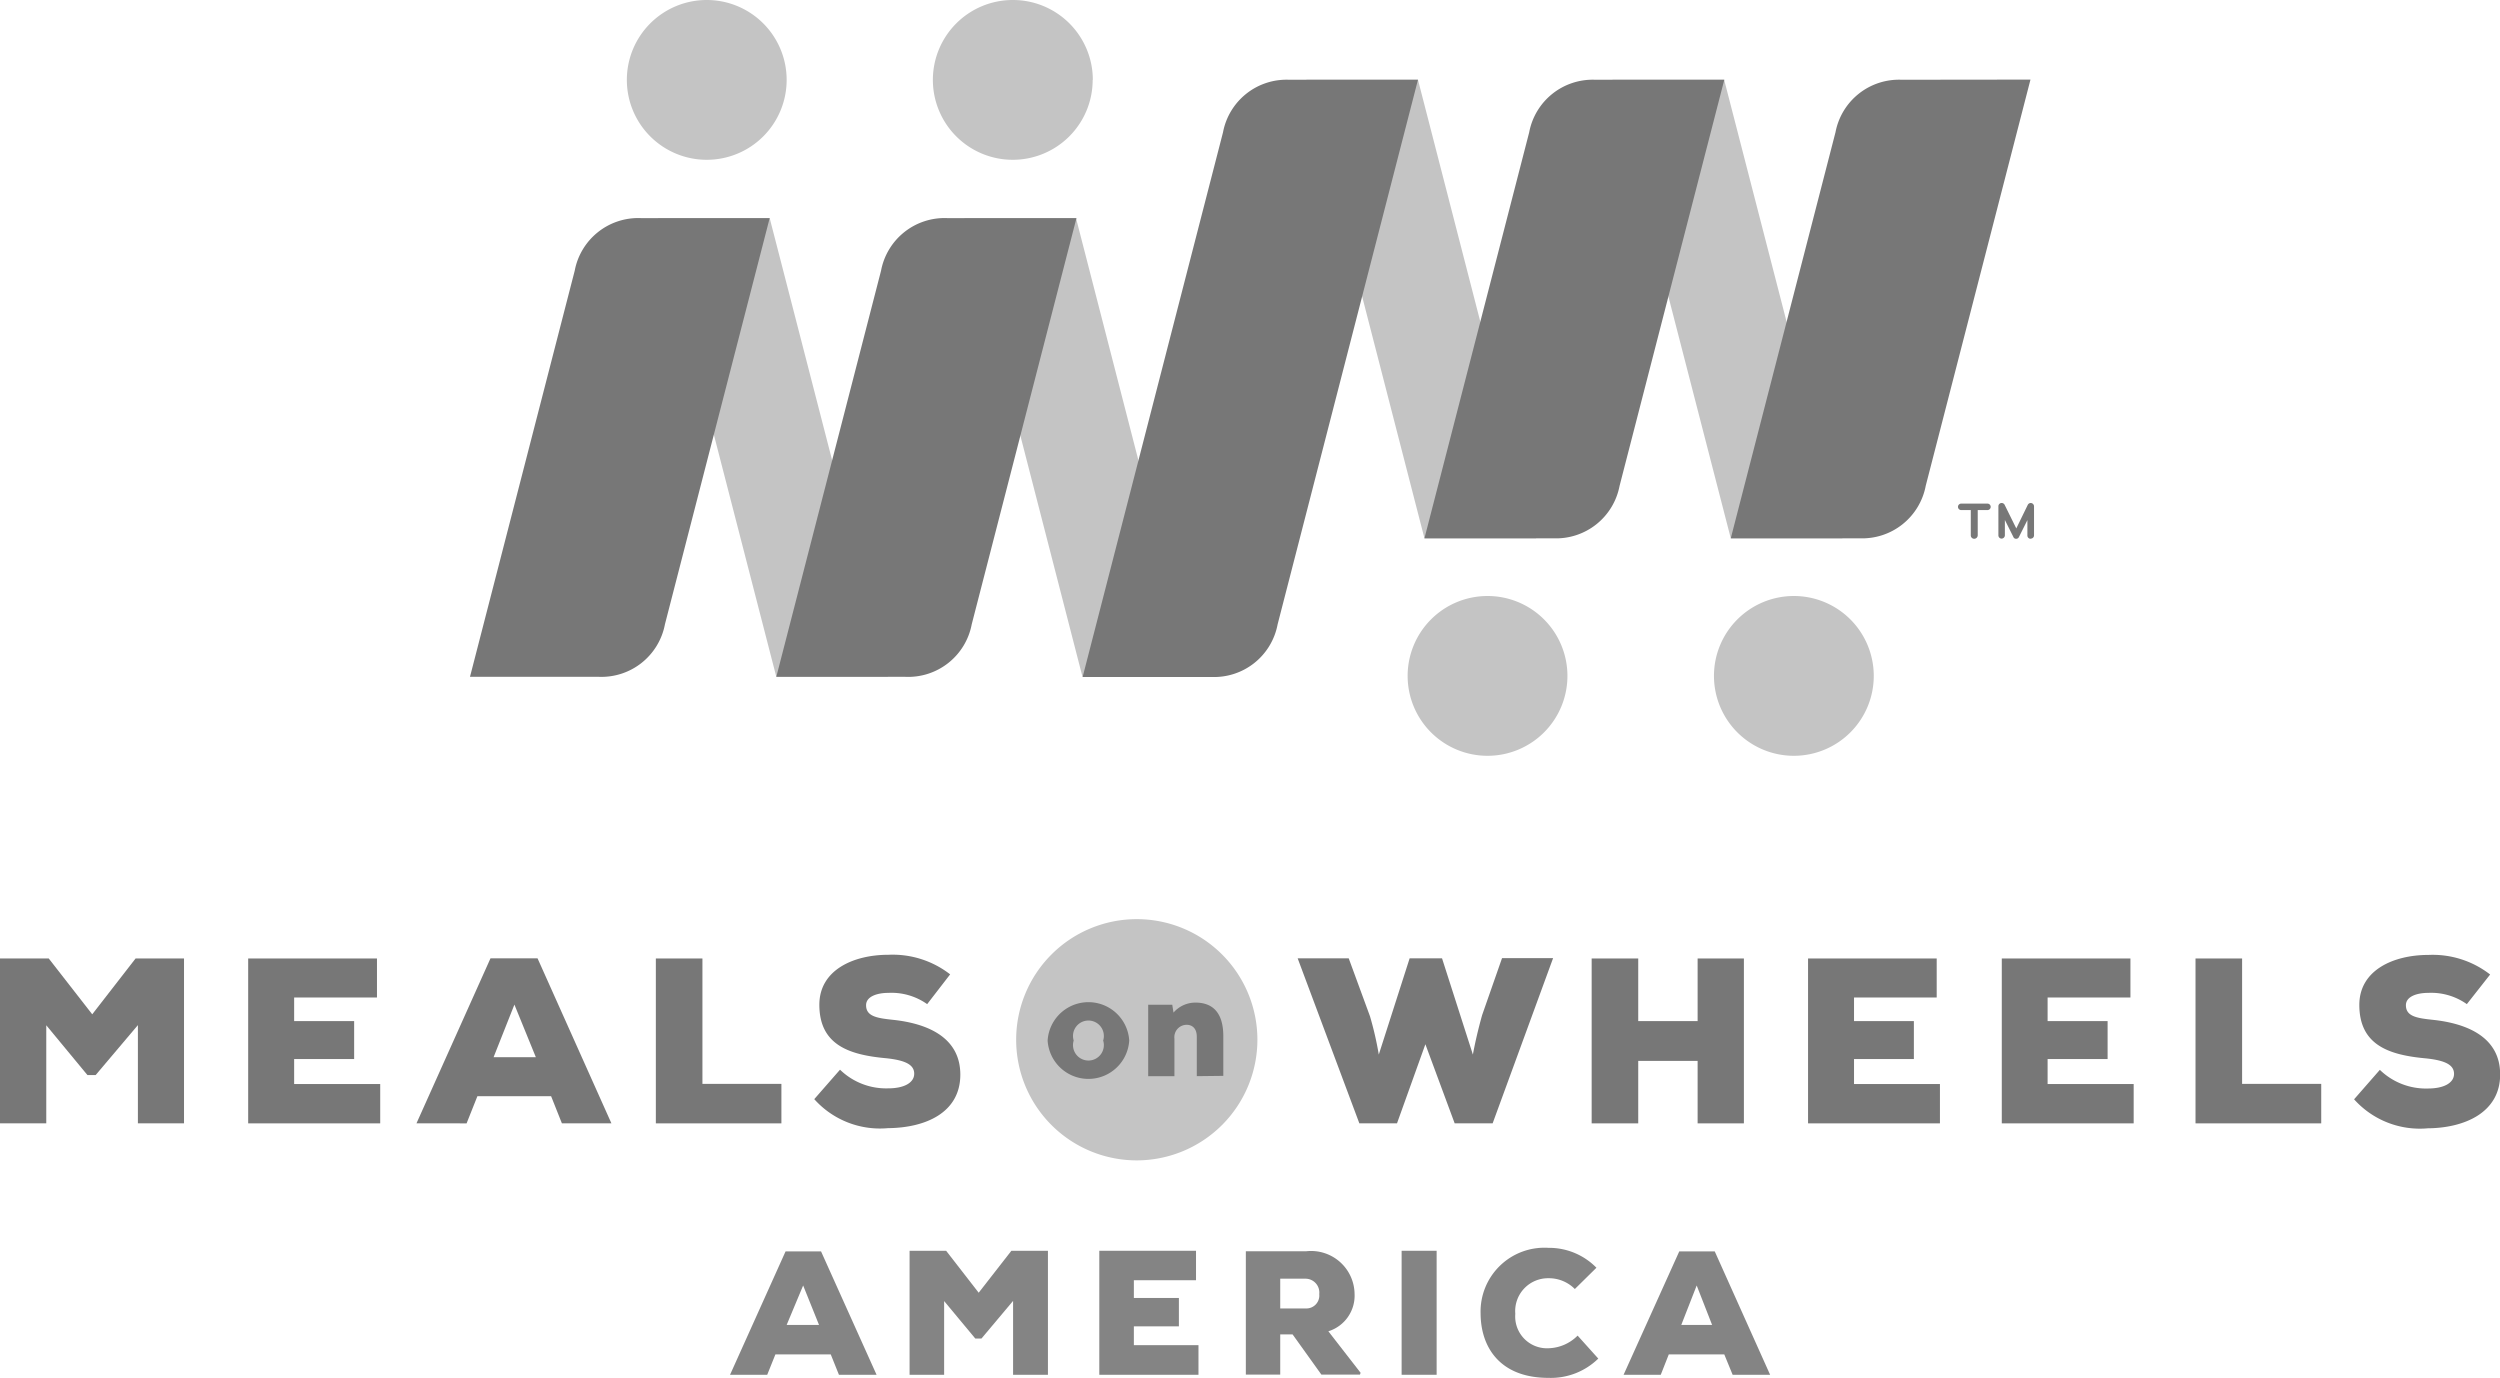 <svg xmlns="http://www.w3.org/2000/svg" viewBox="0 0 162.08 89.34"><defs><style>.a{fill:#777;}.b{fill:#c4c4c4;}.c{fill:#848484;}</style></defs><title>Artboard 30</title><path class="a" d="M96.77,72.83H94.31l-1.9-5.13-1.84,5.13H88.13l-4-10.7h3.31l1.38,3.76a21.57,21.57,0,0,1,.57,2.48l2-6.24h2.1l2,6.24c.15-.81.35-1.67.6-2.56l1.29-3.69h3.31Z"/><polygon class="a" points="110.06 72.83 110.06 68.78 106.21 68.78 106.21 72.83 103.19 72.83 103.19 62.14 106.21 62.14 106.21 66.2 110.06 66.2 110.06 62.14 113.06 62.14 113.06 72.83 110.06 72.83"/><polygon class="a" points="125.77 72.83 117.22 72.83 117.22 62.14 125.56 62.14 125.56 64.67 120.2 64.67 120.2 66.2 124.08 66.2 124.08 68.66 120.2 68.66 120.2 70.28 125.77 70.28 125.77 72.83"/><polygon class="a" points="138.33 72.83 129.78 72.83 129.78 62.14 138.12 62.14 138.12 64.67 132.75 64.67 132.75 66.2 136.64 66.2 136.64 68.66 132.75 68.66 132.75 70.28 138.33 70.28 138.33 72.83"/><polygon class="a" points="145.36 62.14 145.36 70.27 150.49 70.27 150.49 72.83 142.34 72.83 142.34 62.14 145.36 62.14"/><path class="a" d="M159.93,65.1a4,4,0,0,0-2.5-.73c-.73,0-1.45.23-1.45.8,0,.73.72.84,1.77.95,2.13.23,4.34,1.08,4.34,3.54s-2.29,3.47-4.69,3.49a5.72,5.72,0,0,1-4.78-1.88l1.67-1.91a4.29,4.29,0,0,0,3.13,1.21c1,0,1.68-.35,1.68-.95s-.61-.87-1.79-1c-2.34-.21-4.35-.81-4.35-3.47,0-2.26,2.22-3.24,4.48-3.24a6.06,6.06,0,0,1,4,1.27Z"/><polygon class="a" points="8.94 66.46 6.2 69.7 5.67 69.7 3 66.47 3 72.83 0 72.83 0 62.14 3.16 62.14 5.98 65.76 8.79 62.14 11.93 62.14 11.93 72.83 8.94 72.83 8.94 66.46"/><polygon class="a" points="24.65 72.83 16.09 72.83 16.09 62.14 24.44 62.14 24.44 64.67 19.07 64.67 19.07 66.2 22.96 66.2 22.96 68.66 19.07 68.66 19.07 70.28 24.65 70.28 24.65 72.83"/><path class="a" d="M33.35,65.13,32,68.54h2.74Zm2.38,5.94H30.95l-.7,1.76H27l4.8-10.7h3.05l4.79,10.7H36.43Z"/><polygon class="a" points="45.54 62.14 45.54 70.27 50.66 70.27 50.66 72.83 42.52 72.83 42.52 62.14 45.54 62.14"/><path class="a" d="M60.11,65.1a4,4,0,0,0-2.51-.73c-.73,0-1.45.23-1.45.8,0,.73.72.84,1.77.95,2.12.23,4.34,1.08,4.34,3.55S60,73.12,57.57,73.14a5.71,5.71,0,0,1-4.78-1.88l1.67-1.91a4.29,4.29,0,0,0,3.13,1.21c1,0,1.68-.35,1.68-.95s-.61-.87-1.79-1c-2.34-.21-4.36-.81-4.36-3.47,0-2.26,2.22-3.24,4.48-3.24a6.07,6.07,0,0,1,4,1.27Z"/><path class="b" d="M73.7,75.23a7.82,7.82,0,1,1,7.82-7.82,7.83,7.83,0,0,1-7.82,7.82"/><path class="a" d="M71.52,67.46a1,1,0,1,0-1.91,0,1,1,0,1,0,1.91,0m1.69,0a2.65,2.65,0,0,1-5.29,0,2.65,2.65,0,0,1,5.29,0"/><path class="a" d="M77.59,69.77V67.21c0-.57-.33-.77-.65-.77a.8.8,0,0,0-.8.89v2.44H74.44V65.14H76l.08.51A1.88,1.88,0,0,1,77.5,65c1,0,1.81.52,1.81,2.18v2.57Z"/><path class="c" d="M52.07,83.34,51,85.9H53.1Zm1.79,4.47H50.27l-.53,1.32H47.33l3.6-8h2.3l3.6,8H54.39Z"/><polygon class="c" points="65.68 84.34 63.63 86.78 63.23 86.78 61.21 84.35 61.21 89.13 58.97 89.13 58.97 81.09 61.34 81.09 63.45 83.81 65.57 81.09 67.94 81.09 67.94 89.13 65.68 89.13 65.68 84.34"/><path class="c" d="M83,82.9v1.93h1.67a.84.84,0,0,0,.86-.93.9.9,0,0,0-.88-1Zm5.17,6.22h-2.5l-1.87-2.61H83v2.61H80.77v-8H84.7a2.82,2.82,0,0,1,3.12,2.77,2.42,2.42,0,0,1-1.7,2.42L88.21,89Z"/><rect class="c" x="90.87" y="81.09" width="2.27" height="8.04"/><path class="c" d="M103.62,88.08a4.4,4.4,0,0,1-3.23,1.25c-3.16,0-4.39-2-4.4-4.17a4.14,4.14,0,0,1,4.4-4.26,4.3,4.3,0,0,1,3.11,1.29l-1.4,1.38a2.37,2.37,0,0,0-1.71-.7,2.13,2.13,0,0,0-2.15,2.31,2.06,2.06,0,0,0,2.15,2.23,2.76,2.76,0,0,0,1.89-.82Z"/><path class="c" d="M110,83.34l-1,2.56H111Zm1.79,4.47h-3.6l-.52,1.32h-2.41l3.61-8h2.3l3.59,8h-2.43Z"/><polygon class="c" points="77.7 89.13 71.27 89.13 71.27 81.09 77.54 81.09 77.54 83 73.51 83 73.51 84.15 76.43 84.15 76.43 85.99 73.51 85.99 73.51 87.21 77.7 87.21 77.7 89.13"/><polygon class="b" points="91.93 5.17 84.69 5.17 92.35 34.9 99.59 34.9 91.93 5.17"/><polygon class="b" points="50.33 43.88 57.57 43.88 49.9 14.14 42.66 14.14 50.33 43.88"/><polygon class="b" points="70.18 43.88 77.42 43.88 69.76 14.14 62.52 14.14 70.18 43.88"/><path class="b" d="M51,5.18A5.18,5.18,0,1,1,45.81,0,5.18,5.18,0,0,1,51,5.18"/><path class="b" d="M70.84,5.18A5.18,5.18,0,1,1,65.67,0a5.18,5.18,0,0,1,5.18,5.18"/><path class="a" d="M38.83,43.88a4.19,4.19,0,0,0,4.28-3.41L49.9,14.14H41.54a4.19,4.19,0,0,0-4.28,3.41L30.47,43.88Z"/><path class="a" d="M91.93,5.17H83.57a4.19,4.19,0,0,0-4.28,3.41l-9.1,35.31h8.36a4.19,4.19,0,0,0,4.28-3.41Z"/><path class="b" d="M111.12,43.87A5.18,5.18,0,1,1,116.3,49a5.18,5.18,0,0,1-5.18-5.18"/><path class="b" d="M91.26,43.87A5.18,5.18,0,1,1,96.44,49a5.18,5.18,0,0,1-5.18-5.18"/><path class="a" d="M58.69,43.88A4.19,4.19,0,0,0,63,40.47l6.79-26.33H61.4a4.19,4.19,0,0,0-4.28,3.41L50.33,43.88Z"/><polygon class="b" points="111.78 5.17 104.54 5.17 112.21 34.9 119.45 34.9 111.78 5.17"/><path class="a" d="M123.28,5.17A4.19,4.19,0,0,0,119,8.57L112.21,34.9h8.36a4.19,4.19,0,0,0,4.28-3.41l6.79-26.33Z"/><path class="a" d="M103.42,5.17a4.19,4.19,0,0,0-4.28,3.41L92.35,34.9h8.36A4.19,4.19,0,0,0,105,31.5l6.79-26.33Z"/><path class="a" d="M128.84,33.07h-.62V34.7a.23.23,0,0,1-.23.23.22.22,0,0,1-.22-.23V33.07h-.62a.21.21,0,0,1,0-.42h1.7a.21.21,0,1,1,0,.42"/><path class="a" d="M131.65,34.93a.21.21,0,0,1-.21-.21v-1l-.55,1.1a.19.19,0,0,1-.18.11.18.18,0,0,1-.18-.12l-.55-1.1v1a.22.22,0,0,1-.21.21.21.21,0,0,1-.21-.21V32.82a.21.21,0,0,1,.21-.21.22.22,0,0,1,.2.13l.75,1.52.74-1.52a.22.22,0,0,1,.2-.13.22.22,0,0,1,.21.21v1.89a.21.21,0,0,1-.21.21"/></svg>